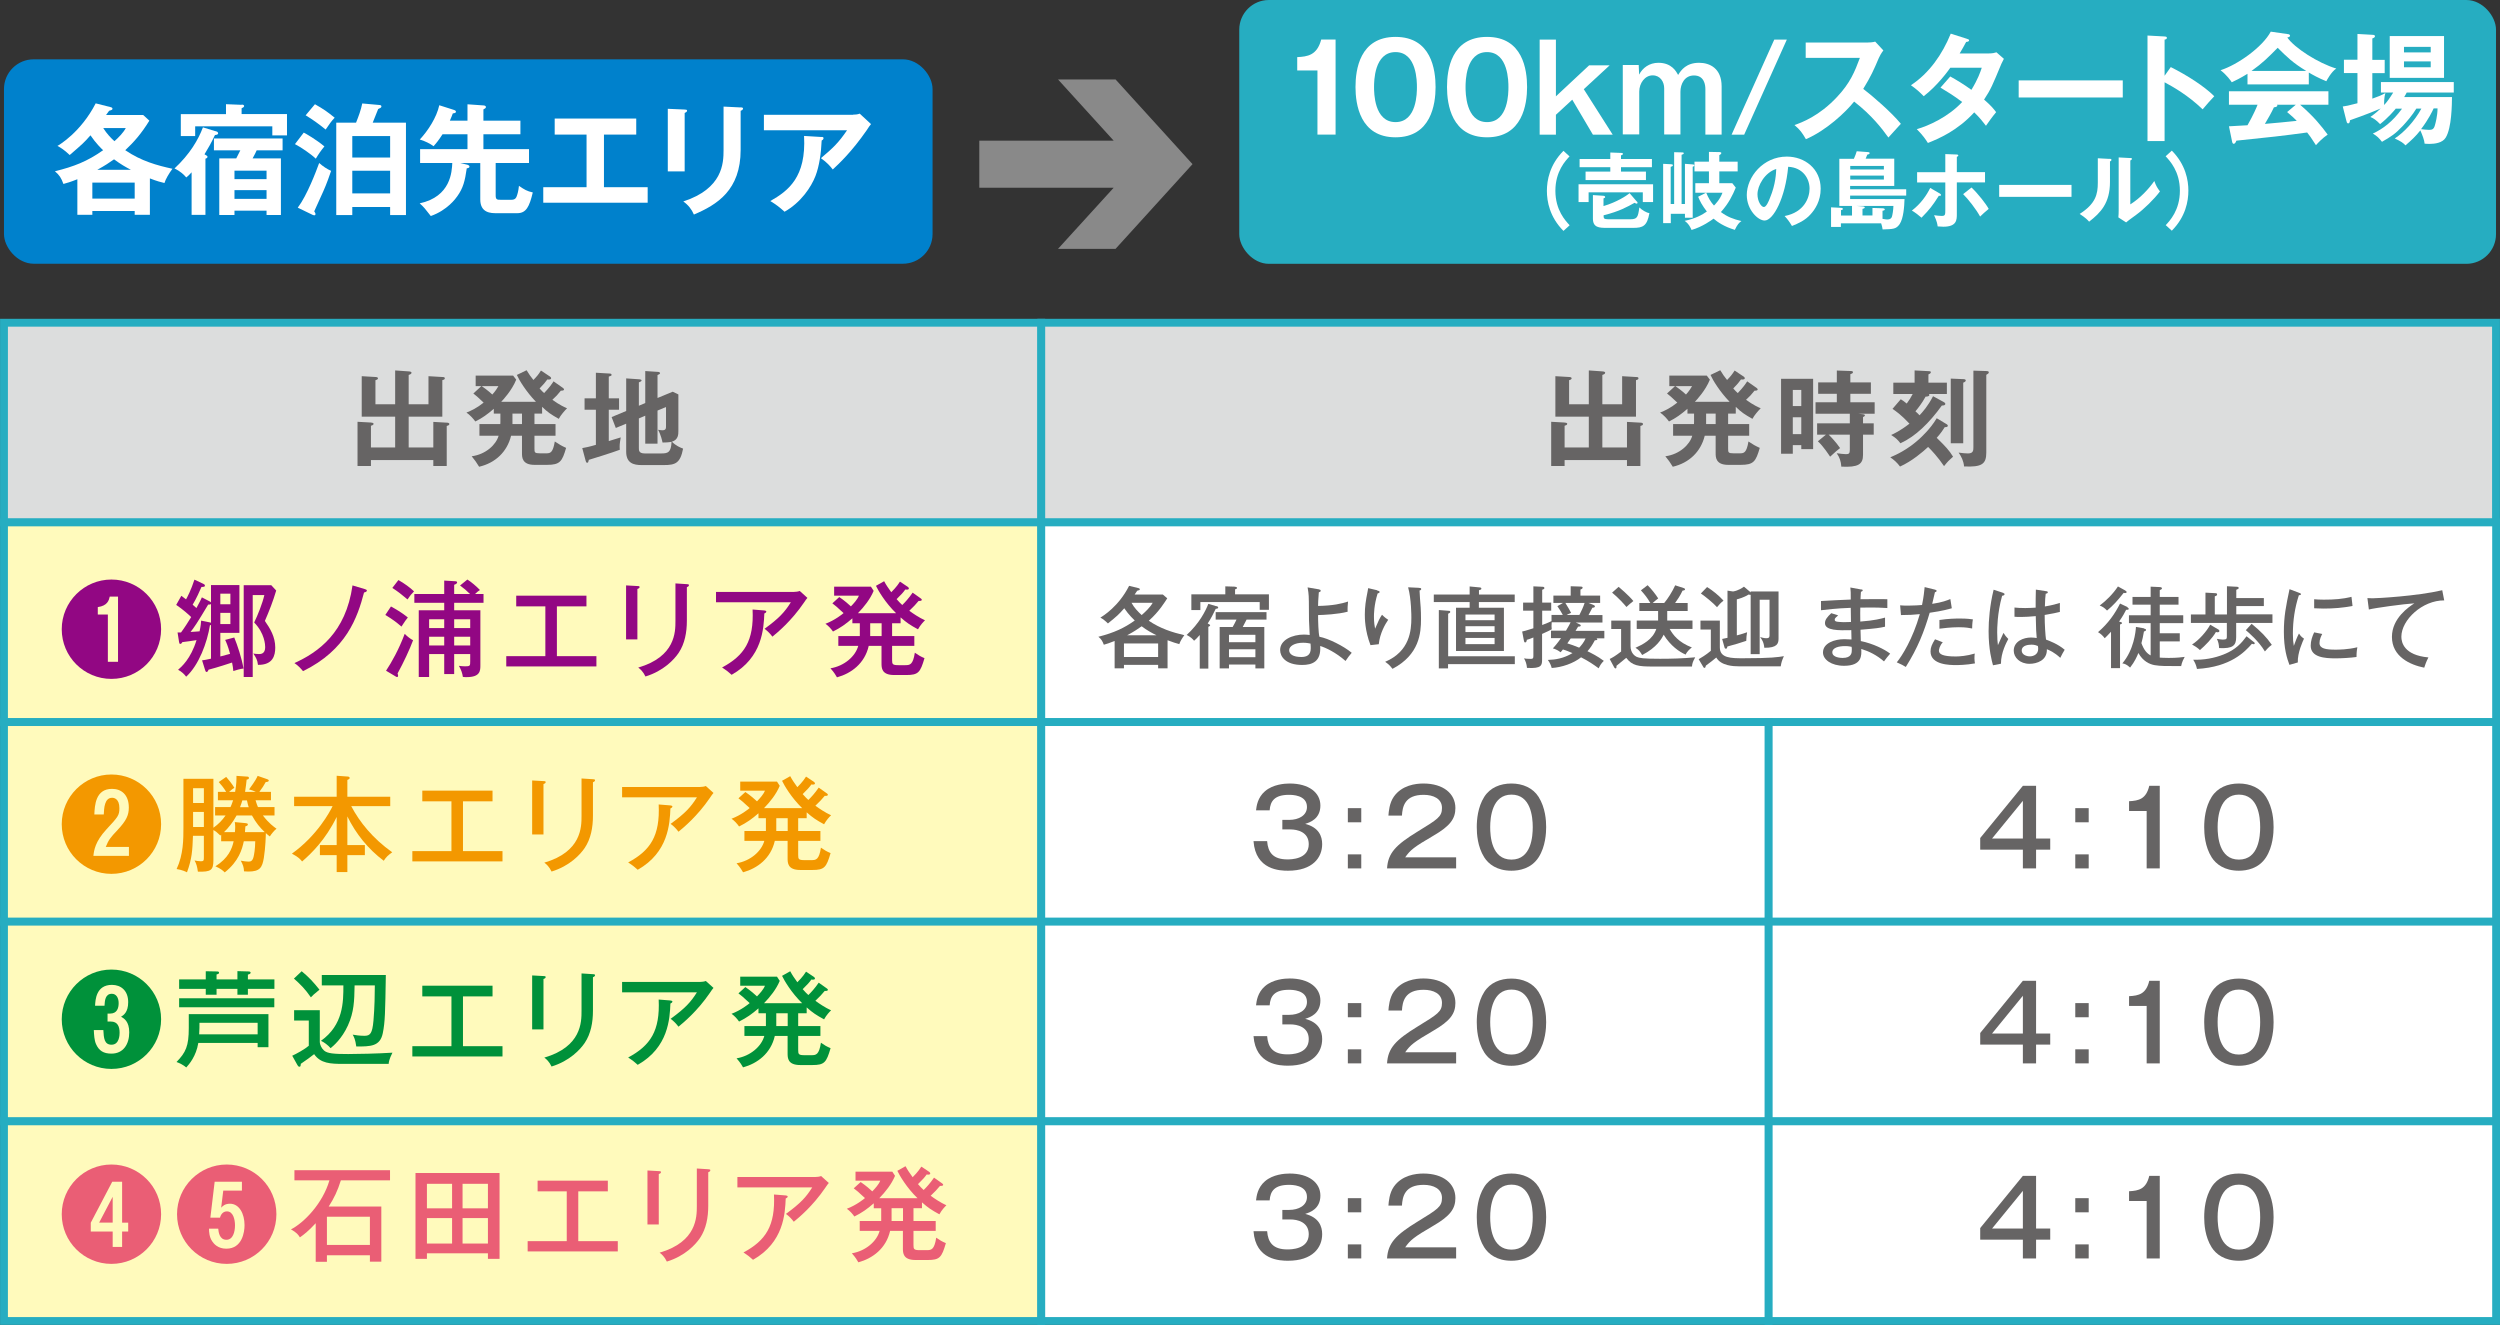 <?xml version="1.0" encoding="UTF-8"?>
<svg id="_レイヤー_2" data-name="レイヤー_2" xmlns="http://www.w3.org/2000/svg" viewBox="0 0 238.51 126.4">
  <rect x="0" y="0" width="238.51" height="126.4" fill="#333333" stroke="none"/>
  <defs>
    <style>
      .cls-1 {
        fill: #ea5e75;
      }

      .cls-2, .cls-3 {
        fill: #fff;
      }

      .cls-2, .cls-4, .cls-5 {
        stroke: #26adc1;
        stroke-miterlimit: 10;
        stroke-width: .75px;
      }

      .cls-6 {
        fill: #920783;
      }

      .cls-7 {
        fill: #898989;
      }

      .cls-8 {
        fill: #f39800;
      }

      .cls-4 {
        fill: #dcdddd;
      }

      .cls-5 {
        fill: #fffabc;
      }

      .cls-9 {
        fill: #0081cc;
      }

      .cls-10 {
        fill: #00913a;
      }

      .cls-11 {
        fill: #26adc1;
      }

      .cls-12 {
        fill: #666464;
      }
    </style>
  </defs>
  <g id="_文字" data-name="文字">
    <g>
      <g>
        <rect class="cls-4" x=".38" y="30.79" width="98.96" height="19.05"/>
        <rect class="cls-5" x=".38" y="49.84" width="98.96" height="19.05"/>
        <rect class="cls-5" x=".38" y="68.89" width="98.96" height="19.05"/>
        <rect class="cls-5" x=".38" y="87.93" width="98.96" height="19.05"/>
        <rect class="cls-5" x=".38" y="106.98" width="98.96" height="19.05"/>
        <rect class="cls-4" x="99.34" y="30.79" width="138.79" height="19.05"/>
        <rect class="cls-2" x="99.34" y="49.84" width="138.8" height="19.05"/>
        <rect class="cls-2" x="99.34" y="68.89" width="69.4" height="19.05"/>
        <rect class="cls-2" x="99.34" y="87.93" width="69.4" height="19.05"/>
        <rect class="cls-2" x="99.34" y="106.98" width="69.4" height="19.05"/>
        <rect class="cls-2" x="168.74" y="68.89" width="69.4" height="19.05"/>
        <rect class="cls-2" x="168.74" y="87.93" width="69.4" height="19.05"/>
        <rect class="cls-2" x="168.74" y="106.98" width="69.4" height="19.05"/>
        <g>
          <path class="cls-12" d="M41.34,42.69v-2.44l1.23.07c.15,0,.3.02.3.14,0,.11-.15.15-.25.18v3.82h-1.28v-.57h-5.95v.57h-1.28v-4.22l1.26.07c.1.01.27.02.27.13,0,.1-.12.14-.25.18v2.07h2.31v-2.94h-3.19v-3.86l1.36.08s.19,0,.19.13c0,.09-.12.14-.24.17v2.3h1.88v-3.23l1.26.09c.14.01.3.02.3.14,0,.1-.14.16-.27.2v2.8h1.89v-2.68l1.36.08c.06,0,.2,0,.2.12s-.14.15-.24.18v3.48h-3.21v2.94h2.35Z"/>
          <path class="cls-12" d="M51.72,39.46h-.73v1h2.01v1.11h-2.01v1.23c0,.36.01.45.52.45h.61c.39,0,.63-.06.81-1.13.43.29.66.42,1.08.61-.38,1.3-.58,1.62-1.82,1.62h-1.2c-1.19,0-1.19-.74-1.19-1.11v-1.67h-1.04c-.38,1.55-1.51,2.6-3.05,2.96-.22-.37-.44-.68-.71-1,1.36-.18,2.33-1.11,2.57-1.96h-1.83v-1.11h1.99c.01-.07.01-.11.01-.19v-.81h-.63v-.46c-.62.54-1.1.88-1.76,1.21-.22-.3-.54-.64-.85-.85.46-.18,1.01-.44,1.64-.95-.57-.54-.71-.66-.98-.87l.76-.7h-.54v-1.01h3.57l.3.39c-.42,1.04-1.25,1.92-1.43,2.11h3.31c-.93-.96-1.6-2.06-1.82-2.56l.93-.45c.25.42.39.6.65.93.33-.34.49-.53.72-.9l.87.58s.1.07.1.15c0,.16-.24.13-.36.12-.25.35-.32.41-.74.86.19.22.33.35.43.44.51-.53.75-.88.9-1.12l.9.63s.1.08.1.14c0,.11-.14.12-.3.12-.38.46-.38.47-.81.87.72.52,1.17.71,1.4.81-.23.23-.61.66-.79,1.01-.77-.44-1.05-.62-1.59-1.15v.65ZM45.96,36.84c.08.05.58.4,1.01.8.33-.37.47-.61.58-.8h-1.59ZM48.89,39.46v1h.91v-1h-.91Z"/>
          <path class="cls-12" d="M59.06,38v1.09h-.98v2.99c.18-.06.98-.3,1.14-.35-.1.61-.12.74-.09,1.18-.61.24-2.83.93-2.95.96-.05.21-.07.28-.16.28s-.12-.09-.15-.2l-.32-1.2c.28-.05.66-.12,1.3-.31v-3.35h-1.08v-1.09h1.08v-2.44l1.34.08c.07,0,.16.04.16.13,0,.07-.08.1-.27.16v2.07h.98ZM61.56,38.45v-3.05l1.23.08c.08,0,.18.05.18.12,0,.08-.11.13-.24.18v2.19l1.45-.6.54.26v3.46c0,.35,0,.86-.62,1.05.39.39.78.55,1.07.66-.27,1.4-.74,1.57-1.85,1.57h-2.11c-.76,0-1.47-.18-1.47-1.28v-2.67l-.99.41-.4-1.04,1.39-.58v-3.11l1.29.09c.08.01.18.04.18.11s-.13.13-.26.18v2.23l.61-.26ZM60.95,39.92v2.82c0,.23,0,.52.56.52h1.6c.64,0,.91-.12.96-1.11-.26.06-.69.07-.86.07-.04-.17-.15-.72-.43-1.22.12.02.27.05.41.05.35,0,.35-.19.35-.4v-1.82l-.81.34v3.16h-1.17v-2.67l-.61.26Z"/>
        </g>
        <g>
          <path class="cls-12" d="M155.22,42.69v-2.44l1.23.07c.15,0,.3.02.3.14,0,.11-.15.15-.25.18v3.82h-1.28v-.57h-5.95v.57h-1.28v-4.22l1.26.07c.1.01.27.02.27.13,0,.1-.12.14-.25.18v2.07h2.31v-2.94h-3.19v-3.86l1.36.08s.19,0,.19.13c0,.09-.12.14-.24.17v2.3h1.88v-3.23l1.26.09c.14.01.3.02.3.14,0,.1-.14.16-.27.2v2.8h1.89v-2.68l1.36.08c.06,0,.2,0,.2.12s-.14.15-.24.18v3.48h-3.21v2.94h2.35Z"/>
          <path class="cls-12" d="M165.6,39.46h-.73v1h2.01v1.11h-2.01v1.23c0,.36.01.45.52.45h.61c.39,0,.63-.06.81-1.13.43.29.66.42,1.08.61-.38,1.3-.58,1.62-1.82,1.62h-1.2c-1.19,0-1.19-.74-1.19-1.11v-1.67h-1.04c-.38,1.55-1.51,2.6-3.05,2.96-.22-.37-.44-.68-.71-1,1.36-.18,2.33-1.11,2.57-1.96h-1.83v-1.11h1.99c.01-.07.01-.11.01-.19v-.81h-.63v-.46c-.62.54-1.1.88-1.76,1.21-.22-.3-.54-.64-.85-.85.46-.18,1.01-.44,1.64-.95-.57-.54-.71-.66-.98-.87l.76-.7h-.54v-1.01h3.57l.3.39c-.42,1.04-1.25,1.92-1.43,2.11h3.31c-.93-.96-1.6-2.06-1.82-2.56l.93-.45c.25.42.39.6.65.93.33-.34.49-.53.72-.9l.87.58s.1.07.1.15c0,.16-.24.13-.36.12-.25.35-.32.41-.74.86.19.22.33.35.43.44.51-.53.75-.88.9-1.12l.9.63s.1.08.1.14c0,.11-.14.12-.3.12-.38.46-.38.47-.81.87.72.52,1.17.71,1.4.81-.23.23-.61.66-.79,1.01-.77-.44-1.05-.62-1.59-1.15v.65ZM159.84,36.84c.08.05.58.4,1.01.8.33-.37.47-.61.58-.8h-1.59ZM162.77,39.46v1h.91v-1h-.91Z"/>
          <path class="cls-12" d="M172.98,36.14v6.71h-1.13v-.38h-.81v.82h-1.12v-7.15h3.06ZM171.85,38.74v-1.54h-.81v1.54h.81ZM171.04,39.81v1.61h.81v-1.61h-.81ZM177.73,39.52c.12.01.19.05.19.1,0,.09-.13.15-.18.17v.6h1.02v1.08h-1.02v1.93c0,.9-.46,1.2-2.07,1.12-.04-.53-.16-.87-.44-1.28.21.04.76.09.89.09.27,0,.36-.07.36-.41v-1.45h-2.02c.14.13.71.71,1.09,1.28-.29.22-.41.33-.95.82-.11-.16-.63-.98-1.17-1.47l.77-.63h-.84v-1.08h3.12v-.92h-3.27v-1.09h2.03v-.81h-1.78v-1.09h1.78v-1.13l1.39.05c.08,0,.15.04.15.12,0,.09-.12.14-.25.18v.78h1.96v1.09h-1.96v.81h2.32v1.09h-1.58l.46.05Z"/>
          <path class="cls-12" d="M185.72,40.47s.11.07.11.14c0,.13-.16.15-.29.14-.14.22-.37.58-.77,1.02.84.82,1.18,1.18,1.56,1.8-.43.38-.48.43-.86.9-.58-.86-1.22-1.54-1.52-1.83-.49.46-1.54,1.36-2.68,1.87-.27-.37-.61-.67-.93-.88.57-.24,1.63-.72,2.75-1.73.16-.15,1.08-.97,1.68-2l.95.57ZM185.43,38.35c.08.05.16.09.16.18,0,.13-.15.16-.33.16-1.2,1.66-2.5,2.94-3.95,3.6-.31-.39-.42-.49-.89-.79.24-.11.85-.38,1.75-1.08-.79-.85-1.37-1.25-1.62-1.41l.79-.92c.19.11.28.18.57.41.22-.3.39-.56.57-.91h-1.85v-1.08h2.03v-1.17l1.35.07c.06,0,.2,0,.2.09,0,.11-.08.15-.23.22v.79h1.76v1.08h-1.71s.04.05.04.09c0,.14-.22.16-.36.16-.33.61-.74,1.13-.97,1.4.2.18.28.26.39.38.28-.29.81-.88,1.29-1.82l1.01.55ZM187.3,36.17c.07,0,.24.01.24.12,0,.1-.08.15-.24.22v5.78h-1.19v-6.17l1.19.05ZM189.54,35.4c.05,0,.2.01.2.12,0,.1-.11.17-.24.24v7.42c0,1.09-.42,1.4-2.12,1.32-.05-.54-.26-.94-.52-1.32.35.05.66.08.89.08.52,0,.52-.3.52-.61v-7.29l1.27.04Z"/>
        </g>
        <g>
          <path class="cls-6" d="M15.37,60.03c0,2.62-2.12,4.74-4.74,4.74s-4.74-2.12-4.74-4.74,2.14-4.74,4.74-4.74,4.74,2.09,4.74,4.74ZM11.26,56.92h-.79c-.08.35-.21.87-1.14,1v.71h.96v4.51h.97v-6.22Z"/>
          <path class="cls-6" d="M19.99,57.37c.06.03.11.06.14.11v-1.66h2.71v4.56h-1.82v2.25c.19-.05.8-.22.93-.25-.22-.8-.36-1.1-.47-1.33l.87-.23c.29.71.71,1.95.88,2.96-.26.02-.84.19-.97.24-.02-.25-.05-.48-.12-.81-.2.07-1.49.49-2.24.68-.03.08-.09.22-.19.22-.08,0-.11-.09-.14-.18l-.29-.93c.21-.03.43-.06.85-.16v-3.21s-.06.01-.1.02c-.26,1.64-1.05,3.8-2.27,4.91-.16-.23-.48-.52-.77-.66.32-.28,1.21-1.04,1.76-2.83-.21.04-1.08.16-1.35.19-.06.09-.11.17-.19.17-.1,0-.11-.08-.13-.2l-.14-.89h.33c.35-.47.7-1.03.97-1.47-.2-.2-.8-.74-1.43-1.16l.49-.87c.27.2.34.26.45.34.09-.15.48-.88.8-1.88l.85.4c.08.04.15.08.15.17,0,.11-.09.12-.33.13-.15.35-.49,1.12-.84,1.69.22.19.29.25.36.32.36-.66.43-.81.52-1.02l.73.38ZM20.02,59.38s.08.02.11.03v-1.79c-.05.06-.12.06-.27.06-1.06,1.78-1.37,2.22-1.68,2.61.14,0,.74-.05.86-.06.12-.54.13-.79.15-1.02l.83.17ZM21.98,57.65v-1.01h-.96v1.01h.96ZM21.02,58.47v1.07h.96v-1.07h-.96ZM26.35,56.34c-.3,1.02-.66,1.93-1.08,2.9.5.72.99,1.51.99,2.54,0,.74-.21,1.67-1.65,1.65-.05-.46-.18-.69-.44-1.08.15.02.32.05.53.05.16,0,.6,0,.6-.66,0-.2-.04-1.32-1.05-2.35.35-.73.79-1.82.97-2.62h-1.11v7.82h-.86v-8.76h2.63l.47.51Z"/>
          <path class="cls-6" d="M34.83,56.21c.11.03.17.07.17.14,0,.11-.19.16-.27.18-.63,2.39-1.68,5.47-5.82,7.5-.24-.29-.49-.55-.82-.77,2.26-1.03,4.9-2.87,5.54-7.41l1.2.36Z"/>
          <path class="cls-6" d="M37.3,57.86c.28.15,1.06.59,1.61,1.05-.17.21-.29.37-.61.87-.53-.46-.91-.73-1.54-1.11l.54-.81ZM36.83,63.99c.53-.8,1.22-2.02,1.78-3.52.25.26.57.5.8.61-.33.89-.9,2.11-1.48,3.17.02.06.05.16.05.22,0,.03-.01.12-.09.12-.03,0-.06,0-.12-.04l-.94-.56ZM38.01,55.34c.56.31,1.14.74,1.49,1.08-.28.28-.37.39-.62.77-.68-.57-.89-.73-1.45-1.1l.58-.75ZM43.33,62.4v1.91h-.95v-1.91h-1.44v2.19h-.99v-6.37h2.43v-.71h-2.85v-.84h2.85v-1.28l1.02.06c.13.01.21.02.21.12,0,.12-.19.19-.28.22v.88h1.51c-.34-.34-.57-.53-.95-.81l.7-.57c.39.24.88.67,1.2,1-.16.1-.24.16-.47.38h.81v.84h-2.8v.71h2.5v5.23c0,.53,0,1.15-1.31,1.15-.13,0-.23,0-.36-.02-.06-.38-.15-.65-.38-1.06.13.02.34.05.59.05.48,0,.49-.05.49-.47v-.7h-1.53ZM42.38,59.92v-.84h-1.44v.84h1.44ZM42.38,61.58v-.83h-1.44v.83h1.44ZM44.86,59.92v-.84h-1.53v.84h1.53ZM44.86,61.58v-.83h-1.53v.83h1.53Z"/>
          <path class="cls-6" d="M53.13,62.6h3.77v.98h-8.6v-.98h3.73v-4.75h-2.78v-1.02h6.7v1.02h-2.82v4.75Z"/>
          <path class="cls-6" d="M60.81,55.91c.12,0,.21,0,.21.1,0,.11-.14.16-.21.18v4.81h-1.08v-5.15l1.08.06ZM65.53,55.73c.16.01.2.04.2.09,0,.13-.14.17-.2.2v3.2c0,1.11-.2,2.19-.78,3.06-.43.64-1.44,1.73-3.17,2.26-.23-.48-.49-.7-.69-.85,3.55-1.04,3.55-3.4,3.55-4.45v-3.58l1.09.07Z"/>
          <path class="cls-6" d="M75.75,56.47c.17,0,.39-.03.55-.09l.73.66c-.12.14-.16.2-.35.48-1.19,1.74-2.51,2.83-2.99,3.22-.21-.28-.45-.53-.75-.75,1.4-1.02,1.92-1.59,2.51-2.53h-7.14v-.99h7.44ZM72.92,58.24s.19.02.19.1c0,.1-.12.16-.19.19-.06,1.43-.18,4.19-3.12,5.85-.37-.33-.48-.42-.91-.7,2.12-1.14,3.05-2.53,2.91-5.53l1.12.09Z"/>
          <path class="cls-6" d="M85.93,59.46h-.82v1.22h2.12v.94h-2.12v1.35c0,.4.04.49.62.49h.63c.45,0,.74-.03.92-1.19.34.24.54.36.92.52-.4,1.37-.59,1.61-1.74,1.61h-1.15c-1.21,0-1.21-.68-1.21-1.13v-1.65h-1.22c-.38,1.68-1.67,2.63-3.03,3-.1-.17-.25-.45-.62-.86,1.32-.22,2.38-1.14,2.65-2.14h-1.9v-.94h2.05c0-.19,0-.31,0-.53v-.69h-.71v-.47c-.63.55-1.13.9-1.85,1.26-.18-.26-.43-.54-.72-.74.89-.33,1.65-.94,1.73-1.02-.69-.63-.76-.7-1.07-.93l.66-.6c.5.34.92.71,1.11.89.28-.29.62-.66.76-1.02h-2.36v-.86h3.51l.26.4c-.34.81-.91,1.52-1.5,2.13h3.64c-1.04-1.01-1.71-2.17-1.92-2.61l.78-.44c.21.39.38.63.68,1.05.08-.08.53-.52.83-1.01l.75.5c.07.05.1.1.1.15,0,.14-.22.12-.34.1-.25.34-.31.4-.83.92.22.26.39.42.54.56.26-.25.62-.64.99-1.18l.76.54c.08.06.11.08.11.14,0,.12-.17.11-.3.11-.37.43-.39.46-.89.94.37.27.93.65,1.5.91-.13.12-.44.44-.67.86-.75-.41-1.06-.61-1.66-1.14v.56ZM83.02,59.46v.74c0,.17,0,.29,0,.48h1.09v-1.22h-1.08Z"/>
          <path class="cls-8" d="M15.37,78.63c0,2.62-2.12,4.74-4.74,4.74s-4.74-2.12-4.74-4.74,2.14-4.74,4.74-4.74,4.74,2.09,4.74,4.74ZM10.09,80.8c.27-.67.42-.87,1.14-1.63.83-.89,1.06-1.4,1.06-2.13,0-1.23-.72-1.78-1.6-1.78-1.58,0-1.65,1.57-1.69,2.44h.9c.03-.61.07-1.59.8-1.59.17,0,.69.08.69.99,0,.69-.12.82-1.24,2.03-1.07,1.16-1.18,1.99-1.24,2.52h3.39v-.85h-2.21Z"/>
          <path class="cls-8" d="M21.1,80.26v-.62s-.05.05-.08.07c-.35-.34-.43-.39-.66-.52v2.86c0,.98-.23,1.14-1.48,1.11-.07-.5-.15-.77-.32-1.07.12.03.4.08.61.08.27,0,.28-.09.28-.39v-2.04h-1.04c-.05,1.37-.09,2.18-.57,3.48-.15-.07-.43-.22-.99-.31.65-1.39.65-2.84.65-3.98v-4.63h2.86v4.67c.47-.33.83-.7,1.16-1.17h-1v-.8h1.47c.03-.07.14-.29.25-.65h-1.45v-.8h.79c-.25-.4-.4-.59-.71-.94l.71-.49c.19.21.57.68.78,1.04-.12.08-.26.16-.51.39h.58c.14-.79.13-1.2.13-1.53l1.01.07c.06,0,.18.01.18.13s-.15.15-.22.16c-.03.26-.07.69-.15,1.17h1.03c-.21-.1-.28-.13-.65-.24.62-.84.73-1.09.82-1.29l.92.32c.11.04.14.08.14.13,0,.1-.12.13-.29.14-.17.32-.31.54-.61.94h1.11v.8h-1.47c.09.32.17.5.23.65h1.58v.8h-1.11c.57.75,1.07,1.1,1.3,1.26-.22.17-.48.49-.64.74-.15-.11-.29-.24-.38-.32,0,.23-.03,1.37-.19,2.37-.15.91-.37,1.3-1.48,1.3-.17,0-.29-.01-.41-.02-.02-.41-.1-.63-.31-1.02.29.06.56.09.72.09.17,0,.39,0,.5-.45.05-.22.15-.7.16-1.49h-1.09c-.16.76-.48,1.91-1.82,2.97-.17-.17-.38-.36-.89-.58,1.24-.78,1.59-1.68,1.74-2.39h-1.19ZM19.45,76.61v-1.41h-1.03v1.41h1.03ZM19.45,78.9v-1.44h-1.03v1.44h1.03ZM23.43,78.53c.09.01.22.03.22.12,0,.1-.1.15-.24.19-.03.35-.03.42-.04.55h1.89c-.45-.43-.83-.87-1.22-1.59h-1.47c-.35.64-.77,1.18-1.2,1.59h1.04c.01-.11.03-.27.03-.49,0-.2-.02-.34-.04-.47l1.03.1ZM23.12,76.36c-.06.2-.12.39-.22.65h.83c-.05-.14-.1-.3-.17-.65h-.44Z"/>
          <path class="cls-8" d="M33.14,80.62h1.67v.96h-1.67v1.62h-1.02v-1.62h-1.6v-.96h1.6v-2.68c-1.07,2.19-2.42,3.49-3.3,4.25-.11-.15-.3-.4-.97-.75,2.43-1.74,3.64-4.03,3.88-4.53h-3.67v-.9h4.06v-2l.98.07c.12,0,.26.02.26.14,0,.09-.09.14-.22.19v1.6h4.09v.9h-3.72c.79,1.51,2.06,3.09,3.91,4.4-.4.29-.57.44-.81.81-1.48-1.11-2.66-2.57-3.47-4.23v2.73Z"/>
          <path class="cls-8" d="M44.17,81.2h3.77v.98h-8.6v-.98h3.73v-4.75h-2.78v-1.02h6.7v1.02h-2.82v4.75Z"/>
          <path class="cls-8" d="M51.85,74.52c.12,0,.21,0,.21.1,0,.11-.14.16-.21.18v4.81h-1.08v-5.15l1.08.06ZM56.57,74.34c.16.01.2.04.2.09,0,.13-.14.17-.2.2v3.2c0,1.11-.2,2.19-.78,3.06-.43.64-1.44,1.73-3.17,2.26-.23-.48-.49-.7-.69-.85,3.55-1.04,3.55-3.4,3.55-4.45v-3.58l1.09.07Z"/>
          <path class="cls-8" d="M66.79,75.08c.17,0,.39-.03.55-.09l.73.66c-.12.14-.16.2-.35.48-1.19,1.74-2.51,2.83-2.99,3.22-.21-.28-.45-.53-.75-.75,1.4-1.02,1.92-1.59,2.51-2.53h-7.14v-.99h7.44ZM63.96,76.84s.19.02.19.1c0,.1-.12.16-.19.19-.06,1.43-.18,4.19-3.12,5.85-.37-.33-.48-.42-.91-.7,2.12-1.14,3.05-2.53,2.91-5.53l1.12.09Z"/>
          <path class="cls-8" d="M76.97,78.06h-.82v1.22h2.12v.94h-2.12v1.35c0,.4.04.49.62.49h.63c.45,0,.74-.03.92-1.19.34.24.54.36.92.52-.4,1.37-.59,1.61-1.74,1.61h-1.15c-1.21,0-1.21-.68-1.21-1.13v-1.65h-1.22c-.38,1.68-1.67,2.63-3.03,3-.1-.17-.25-.45-.62-.86,1.32-.22,2.38-1.14,2.65-2.14h-1.9v-.94h2.05c0-.19,0-.31,0-.53v-.69h-.71v-.47c-.63.55-1.13.9-1.85,1.26-.18-.26-.43-.54-.72-.74.89-.33,1.65-.94,1.73-1.02-.69-.63-.76-.7-1.07-.93l.66-.6c.5.34.92.71,1.11.89.28-.29.62-.66.76-1.02h-2.36v-.86h3.51l.26.4c-.34.81-.91,1.52-1.5,2.13h3.64c-1.04-1.01-1.71-2.17-1.92-2.61l.78-.44c.21.39.38.63.68,1.05.08-.08.53-.52.83-1.01l.75.5c.07.05.1.1.1.15,0,.14-.22.12-.34.1-.25.34-.31.4-.83.92.22.26.39.42.54.56.26-.25.62-.64.99-1.18l.76.54c.08.06.11.08.11.14,0,.12-.17.11-.3.11-.37.43-.39.46-.89.94.37.27.93.65,1.5.91-.13.12-.44.44-.67.86-.75-.41-1.06-.61-1.66-1.14v.56ZM74.06,78.06v.74c0,.17,0,.29,0,.48h1.09v-1.22h-1.08Z"/>
          <path class="cls-10" d="M15.37,97.24c0,2.62-2.12,4.74-4.74,4.74s-4.74-2.12-4.74-4.74,2.14-4.74,4.74-4.74,4.74,2.09,4.74,4.74ZM8.95,98.27c.02.46.05.98.21,1.34.28.63.71.91,1.47.91,1.14,0,1.7-.9,1.7-2.03,0-1.05-.5-1.33-.78-1.49.23-.14.68-.42.68-1.39,0-1.11-.7-1.65-1.55-1.65-1.53,0-1.58,1.46-1.61,1.99h.9c.03-.47.06-1.14.7-1.14.43,0,.65.4.65.89,0,.46-.14,1-.82,1h-.24v.76h.32c.64,0,.83.48.83,1.06,0,.16,0,1.15-.77,1.15-.7,0-.74-.65-.78-1.4h-.91Z"/>
          <path class="cls-10" d="M18.92,99.5c-.21,1.28-.88,2.04-1.15,2.34-.28-.24-.64-.42-.93-.52.89-.92,1.17-1.52,1.17-3.24v-1.33h7.6v3.16h-1.03v-.41h-5.66ZM19.63,92.66l1.03.02c.13,0,.24.01.24.12s-.13.14-.24.17v.47h1.99v-.79l1.06.03c.09,0,.2.02.2.12,0,.11-.14.15-.26.18v.46h2.53v.9h-2.53v.56h-1v-.56h-1.99v.56h-1.03v-.56h-2.54v-.9h2.54v-.78ZM26.17,95.24v.86h-9.08v-.86h9.08ZM24.58,98.68v-1.1h-5.55c0,.36,0,.61-.03,1.1h5.58Z"/>
          <path class="cls-10" d="M30.51,96.38v3c0,.3.17.63.4.84.32.29.95.34,2.31.34.81,0,2.81-.04,4.22-.13-.32.64-.35.92-.36,1.07h-4.34c-1.2,0-2.16-.04-2.77-.93-.51.4-.59.45-1.27.92-.02.21-.02.28-.14.28-.09,0-.15-.1-.19-.17l-.49-.88c.38-.17,1.2-.62,1.58-.95v-2.41h-1.4v-.98h2.45ZM28.78,92.66c.72.59,1.14,1.06,1.7,1.76-.57.47-.63.52-.82.73-.55-.8-1.03-1.27-1.62-1.79l.74-.7ZM30.7,94.01v-.99h6.11c-.06,3.59-.07,4.46-.29,5.55-.26,1.27-1.17,1.27-2.53,1.27-.09-.67-.21-.89-.34-1.13.22.04.64.11,1.12.11.55,0,.75-.22.86-1.44.11-1.22.13-2.66.13-3.37h-1.93c-.03,1.51-.05,2.52-.64,3.83-.58,1.27-1.38,1.94-1.65,2.16-.21-.26-.66-.6-.92-.7,2.14-1.52,2.14-3.7,2.14-5.29h-2.06Z"/>
          <path class="cls-10" d="M44.17,99.81h3.77v.98h-8.6v-.98h3.73v-4.75h-2.78v-1.02h6.7v1.02h-2.82v4.75Z"/>
          <path class="cls-10" d="M51.85,93.12c.12,0,.21,0,.21.1,0,.11-.14.16-.21.18v4.81h-1.08v-5.15l1.08.06ZM56.57,92.94c.16.01.2.04.2.09,0,.13-.14.17-.2.2v3.2c0,1.11-.2,2.19-.78,3.06-.43.64-1.44,1.73-3.17,2.26-.23-.48-.49-.7-.69-.85,3.55-1.04,3.55-3.4,3.55-4.45v-3.58l1.09.07Z"/>
          <path class="cls-10" d="M66.79,93.68c.17,0,.39-.03.55-.09l.73.66c-.12.14-.16.2-.35.48-1.19,1.74-2.51,2.83-2.99,3.22-.21-.28-.45-.53-.75-.75,1.4-1.02,1.92-1.59,2.51-2.53h-7.14v-.99h7.44ZM63.96,95.45s.19.02.19.1c0,.1-.12.16-.19.19-.06,1.43-.18,4.19-3.12,5.85-.37-.33-.48-.42-.91-.7,2.12-1.14,3.05-2.53,2.91-5.53l1.12.09Z"/>
          <path class="cls-10" d="M76.97,96.67h-.82v1.22h2.12v.94h-2.12v1.35c0,.4.04.49.62.49h.63c.45,0,.74-.03.92-1.19.34.24.54.36.92.52-.4,1.37-.59,1.61-1.74,1.61h-1.15c-1.21,0-1.21-.68-1.21-1.13v-1.65h-1.22c-.38,1.68-1.67,2.63-3.03,3-.1-.17-.25-.45-.62-.86,1.32-.22,2.38-1.14,2.65-2.14h-1.9v-.94h2.05c0-.19,0-.31,0-.53v-.69h-.71v-.47c-.63.55-1.13.9-1.85,1.26-.18-.26-.43-.54-.72-.74.89-.33,1.65-.94,1.73-1.02-.69-.63-.76-.7-1.07-.93l.66-.6c.5.34.92.71,1.11.89.28-.29.62-.66.76-1.02h-2.36v-.86h3.51l.26.4c-.34.81-.91,1.52-1.5,2.13h3.64c-1.04-1.01-1.71-2.17-1.92-2.61l.78-.44c.21.39.38.63.68,1.05.08-.08.53-.52.83-1.01l.75.5c.07.05.1.1.1.15,0,.14-.22.12-.34.1-.25.34-.31.4-.83.92.22.26.39.42.54.56.26-.25.62-.64.99-1.18l.76.54c.08.06.11.08.11.14,0,.12-.17.11-.3.11-.37.43-.39.46-.89.94.37.27.93.65,1.5.91-.13.12-.44.44-.67.86-.75-.41-1.06-.61-1.66-1.14v.56ZM74.06,96.67v.74c0,.17,0,.29,0,.48h1.09v-1.22h-1.08Z"/>
          <path class="cls-1" d="M15.37,115.84c0,2.62-2.12,4.74-4.74,4.74s-4.74-2.12-4.74-4.74,2.14-4.74,4.74-4.74,4.74,2.09,4.74,4.74ZM11.65,112.74h-.94l-2.05,3.91v.84h2.09v1.47h.9v-1.47h.58v-.84h-.58v-3.91ZM9.46,116.64l1.29-2.46v2.46h-1.29Z"/>
          <path class="cls-1" d="M26.37,115.84c0,2.62-2.12,4.74-4.74,4.74s-4.74-2.12-4.74-4.74,2.14-4.74,4.74-4.74,4.74,2.09,4.74,4.74ZM23.08,112.74h-2.6l-.41,3.43h.92c.09-.36.33-.6.66-.6.61,0,.77.81.77,1.33,0,.62-.19,1.38-.82,1.38-.67,0-.75-.74-.78-1.06h-.88c0,.31.03.8.3,1.2.17.26.56.71,1.35.71,1.52,0,1.74-1.59,1.74-2.24,0-1.09-.5-2.05-1.39-2.05-.5,0-.71.24-.84.38l.2-1.63h1.78v-.85Z"/>
          <path class="cls-1" d="M36.38,115.11v5.26h-1.09v-.61h-4.1v.62h-1.07v-3.68c-.73.79-1.14,1.09-1.51,1.35-.15-.25-.31-.46-.85-.76,1.23-.63,3.02-2.45,3.67-4.68h-3.34v-.97h9.12v.97h-4.69c-.31,1-.65,1.7-1.16,2.5h5.02ZM35.29,118.77v-2.69h-4.1v2.69h4.1Z"/>
          <path class="cls-1" d="M40.73,119.57v.53h-1.09v-8.19h8.02v8.19h-1.11v-.53h-5.82ZM43.13,115.28v-2.34h-2.4v2.34h2.4ZM43.13,118.64v-2.43h-2.4v2.43h2.4ZM46.55,115.28v-2.34h-2.42v2.34h2.42ZM44.13,116.21v2.43h2.42v-2.43h-2.42Z"/>
          <path class="cls-1" d="M55.17,118.41h3.77v.98h-8.6v-.98h3.73v-4.75h-2.78v-1.02h6.7v1.02h-2.82v4.75Z"/>
          <path class="cls-1" d="M62.85,111.73c.12,0,.21,0,.21.1,0,.11-.14.16-.21.18v4.81h-1.08v-5.15l1.08.06ZM67.57,111.55c.16.01.2.04.2.09,0,.13-.14.17-.2.2v3.2c0,1.11-.2,2.19-.78,3.06-.43.64-1.44,1.73-3.17,2.26-.23-.48-.49-.7-.69-.85,3.55-1.04,3.55-3.4,3.55-4.45v-3.58l1.09.07Z"/>
          <path class="cls-1" d="M77.79,112.29c.17,0,.39-.03.55-.09l.73.66c-.12.14-.16.2-.35.48-1.19,1.74-2.51,2.83-2.99,3.22-.21-.28-.45-.53-.75-.75,1.4-1.02,1.92-1.59,2.51-2.53h-7.14v-.99h7.44ZM74.96,114.05s.19.02.19.1c0,.1-.12.16-.19.19-.06,1.43-.18,4.19-3.12,5.85-.37-.33-.48-.42-.91-.7,2.12-1.14,3.05-2.53,2.91-5.53l1.12.09Z"/>
          <path class="cls-1" d="M87.97,115.27h-.82v1.22h2.12v.94h-2.12v1.35c0,.4.04.49.62.49h.63c.45,0,.74-.03.92-1.19.34.24.54.36.92.52-.4,1.37-.59,1.61-1.74,1.61h-1.15c-1.21,0-1.21-.68-1.21-1.13v-1.65h-1.22c-.38,1.68-1.67,2.63-3.03,3-.1-.17-.25-.45-.62-.86,1.32-.22,2.38-1.14,2.65-2.14h-1.9v-.94h2.05c0-.19,0-.31,0-.53v-.69h-.71v-.47c-.63.55-1.13.9-1.85,1.26-.18-.26-.43-.54-.72-.74.89-.33,1.65-.94,1.73-1.02-.69-.63-.76-.7-1.07-.93l.66-.6c.5.34.92.71,1.11.89.28-.29.62-.66.76-1.02h-2.36v-.86h3.51l.26.4c-.34.81-.91,1.52-1.5,2.13h3.64c-1.04-1.01-1.71-2.17-1.92-2.61l.78-.44c.21.39.38.63.68,1.05.08-.08.53-.52.83-1.01l.75.5c.07.05.1.1.1.15,0,.14-.22.12-.34.1-.25.34-.31.4-.83.92.22.26.39.42.54.56.26-.25.62-.64.99-1.18l.76.54c.08.06.11.08.11.14,0,.12-.17.11-.3.11-.37.43-.39.46-.89.94.37.27.93.65,1.5.91-.13.12-.44.44-.67.86-.75-.41-1.06-.61-1.66-1.14v.56ZM85.06,115.27v.74c0,.17,0,.29,0,.48h1.09v-1.22h-1.08Z"/>
        </g>
        <g>
          <path class="cls-12" d="M194.25,80h1.35v1.06h-1.35v1.79h-1.26v-1.79h-4.07v-1.11l4.07-4.98h1.26v5.03ZM192.99,80v-3.6l-2.94,3.6h2.94Z"/>
          <path class="cls-12" d="M199.27,78.45h-1.28v-1.35h1.28v1.35ZM199.27,82.85h-1.28v-1.34h1.28v1.34Z"/>
          <path class="cls-12" d="M206.05,82.85h-1.25v-5.48h-1.68v-.93c.94-.05,1.63-.21,1.93-1.47h1v7.88Z"/>
          <path class="cls-12" d="M216.19,76.03c.65,1.04.72,2.25.72,2.88,0,.56-.06,1.85-.72,2.88-.7,1.09-1.86,1.28-2.59,1.28-1.38,0-2.19-.63-2.6-1.28-.64-1.02-.71-2.23-.71-2.88,0-.73.1-1.91.71-2.88.56-.89,1.53-1.28,2.6-1.28s2.05.42,2.59,1.28ZM211.57,78.91c0,.84.12,3.1,2.03,3.1s2.03-2.26,2.03-3.1c0-.99-.19-3.1-2.03-3.1s-2.03,2.16-2.03,3.1Z"/>
          <path class="cls-12" d="M194.25,98.6h1.35v1.06h-1.35v1.79h-1.26v-1.79h-4.07v-1.11l4.07-4.98h1.26v5.03ZM192.99,98.6v-3.6l-2.94,3.6h2.94Z"/>
          <path class="cls-12" d="M199.27,97.05h-1.28v-1.35h1.28v1.35ZM199.27,101.45h-1.28v-1.34h1.28v1.34Z"/>
          <path class="cls-12" d="M206.05,101.45h-1.25v-5.48h-1.68v-.93c.94-.05,1.63-.21,1.93-1.47h1v7.88Z"/>
          <path class="cls-12" d="M216.19,94.64c.65,1.04.72,2.25.72,2.88,0,.56-.06,1.85-.72,2.88-.7,1.09-1.86,1.28-2.59,1.28-1.38,0-2.19-.63-2.6-1.28-.64-1.02-.71-2.23-.71-2.88,0-.73.1-1.91.71-2.88.56-.89,1.53-1.28,2.6-1.28s2.05.42,2.59,1.28ZM211.57,97.51c0,.84.12,3.1,2.03,3.1s2.03-2.26,2.03-3.1c0-.99-.19-3.1-2.03-3.1s-2.03,2.16-2.03,3.1Z"/>
          <path class="cls-12" d="M194.25,117.21h1.35v1.06h-1.35v1.79h-1.26v-1.79h-4.07v-1.11l4.07-4.98h1.26v5.03ZM192.99,117.21v-3.6l-2.94,3.6h2.94Z"/>
          <path class="cls-12" d="M199.27,115.66h-1.28v-1.35h1.28v1.35ZM199.27,120.06h-1.28v-1.34h1.28v1.34Z"/>
          <path class="cls-12" d="M206.05,120.06h-1.25v-5.48h-1.68v-.93c.94-.05,1.63-.21,1.93-1.47h1v7.88Z"/>
          <path class="cls-12" d="M216.19,113.24c.65,1.04.72,2.25.72,2.88,0,.56-.06,1.85-.72,2.88-.7,1.09-1.86,1.28-2.59,1.28-1.38,0-2.19-.63-2.6-1.28-.64-1.02-.71-2.23-.71-2.88,0-.73.1-1.91.71-2.88.56-.89,1.53-1.28,2.6-1.28s2.05.42,2.59,1.28ZM211.57,116.12c0,.84.12,3.1,2.03,3.1s2.03-2.26,2.03-3.1c0-.99-.19-3.1-2.03-3.1s-2.03,2.16-2.03,3.1Z"/>
        </g>
        <g>
          <path class="cls-12" d="M122.34,78.22h.66c.88,0,1.69-.41,1.69-1.23,0-1.16-1.44-1.16-1.72-1.16-1.37,0-1.78.6-1.84,1.48h-1.3c.05-.4.14-1.21.86-1.83.76-.65,1.86-.73,2.35-.73,1.83,0,2.93.87,2.93,2.1,0,1.3-1.04,1.62-1.45,1.75,1.3.34,1.62,1.17,1.62,1.93,0,1.28-.9,2.54-3.26,2.54-.74,0-3.09-.05-3.29-2.82h1.3c.08,1.07.56,1.74,1.93,1.74.32,0,2.04,0,2.04-1.45,0-1.18-1.11-1.41-1.75-1.41h-.77v-.91Z"/>
          <path class="cls-12" d="M129.87,78.45h-1.28v-1.35h1.28v1.35ZM129.87,82.85h-1.28v-1.34h1.28v1.34Z"/>
          <path class="cls-12" d="M138.92,82.85h-6.59c.09-1.47.84-2.24,2.89-3.5,1.96-1.2,2.35-1.44,2.35-2.27,0-.89-.83-1.25-1.75-1.25-1.8,0-2.02,1.12-2.07,1.98h-1.29c.03-.38.09-1.2.52-1.81.77-1.09,2.08-1.25,2.82-1.25,1.89,0,3.05.96,3.05,2.34,0,1.01-.49,1.71-2.1,2.64-1.89,1.1-2.2,1.37-2.69,2.06h4.86v1.06Z"/>
          <path class="cls-12" d="M146.79,76.03c.65,1.04.72,2.25.72,2.88,0,.56-.06,1.85-.72,2.88-.7,1.09-1.86,1.28-2.59,1.28-1.38,0-2.19-.63-2.6-1.28-.64-1.02-.71-2.23-.71-2.88,0-.73.1-1.91.71-2.88.56-.89,1.53-1.28,2.6-1.28s2.05.42,2.59,1.28ZM142.17,78.91c0,.84.12,3.1,2.03,3.1s2.03-2.26,2.03-3.1c0-.99-.19-3.1-2.03-3.1s-2.03,2.16-2.03,3.1Z"/>
          <path class="cls-12" d="M122.34,96.82h.66c.88,0,1.69-.41,1.69-1.23,0-1.16-1.44-1.16-1.72-1.16-1.37,0-1.78.6-1.84,1.48h-1.3c.05-.4.14-1.21.86-1.83.76-.65,1.86-.73,2.35-.73,1.83,0,2.93.87,2.93,2.1,0,1.3-1.04,1.62-1.45,1.75,1.3.34,1.62,1.17,1.62,1.93,0,1.28-.9,2.54-3.26,2.54-.74,0-3.09-.05-3.29-2.82h1.3c.08,1.07.56,1.74,1.93,1.74.32,0,2.04,0,2.04-1.45,0-1.18-1.11-1.41-1.75-1.41h-.77v-.91Z"/>
          <path class="cls-12" d="M129.87,97.05h-1.28v-1.35h1.28v1.35ZM129.87,101.45h-1.28v-1.34h1.28v1.34Z"/>
          <path class="cls-12" d="M138.92,101.45h-6.59c.09-1.47.84-2.24,2.89-3.5,1.96-1.2,2.35-1.44,2.35-2.27,0-.89-.83-1.25-1.75-1.25-1.8,0-2.02,1.12-2.07,1.98h-1.29c.03-.38.09-1.2.52-1.81.77-1.09,2.08-1.25,2.82-1.25,1.89,0,3.05.96,3.05,2.34,0,1.01-.49,1.71-2.1,2.64-1.89,1.1-2.2,1.37-2.69,2.06h4.86v1.06Z"/>
          <path class="cls-12" d="M146.79,94.64c.65,1.04.72,2.25.72,2.88,0,.56-.06,1.85-.72,2.88-.7,1.09-1.86,1.28-2.59,1.28-1.38,0-2.19-.63-2.6-1.28-.64-1.02-.71-2.23-.71-2.88,0-.73.1-1.91.71-2.88.56-.89,1.53-1.28,2.6-1.28s2.05.42,2.59,1.28ZM142.17,97.51c0,.84.12,3.1,2.03,3.1s2.03-2.26,2.03-3.1c0-.99-.19-3.1-2.03-3.1s-2.03,2.16-2.03,3.1Z"/>
          <path class="cls-12" d="M122.34,115.43h.66c.88,0,1.69-.41,1.69-1.23,0-1.16-1.44-1.16-1.72-1.16-1.37,0-1.78.6-1.84,1.48h-1.3c.05-.4.14-1.21.86-1.83.76-.65,1.86-.73,2.35-.73,1.83,0,2.93.87,2.93,2.1,0,1.3-1.04,1.62-1.45,1.75,1.3.34,1.62,1.17,1.62,1.93,0,1.28-.9,2.54-3.26,2.54-.74,0-3.09-.05-3.29-2.82h1.3c.08,1.07.56,1.74,1.93,1.74.32,0,2.04,0,2.04-1.45,0-1.18-1.11-1.41-1.75-1.41h-.77v-.91Z"/>
          <path class="cls-12" d="M129.87,115.66h-1.28v-1.35h1.28v1.35ZM129.87,120.06h-1.28v-1.34h1.28v1.34Z"/>
          <path class="cls-12" d="M138.92,120.06h-6.59c.09-1.47.84-2.24,2.89-3.5,1.96-1.2,2.35-1.44,2.35-2.27,0-.89-.83-1.25-1.75-1.25-1.8,0-2.02,1.12-2.07,1.98h-1.29c.03-.38.09-1.2.52-1.81.77-1.09,2.08-1.25,2.82-1.25,1.89,0,3.05.96,3.05,2.34,0,1.01-.49,1.71-2.1,2.64-1.89,1.1-2.2,1.37-2.69,2.06h4.86v1.06Z"/>
          <path class="cls-12" d="M146.79,113.24c.65,1.04.72,2.25.72,2.88,0,.56-.06,1.85-.72,2.88-.7,1.09-1.86,1.28-2.59,1.28-1.38,0-2.19-.63-2.6-1.28-.64-1.02-.71-2.23-.71-2.88,0-.73.1-1.91.71-2.88.56-.89,1.53-1.28,2.6-1.28s2.05.42,2.59,1.28ZM142.17,116.12c0,.84.12,3.1,2.03,3.1s2.03-2.26,2.03-3.1c0-.99-.19-3.1-2.03-3.1s-2.03,2.16-2.03,3.1Z"/>
        </g>
        <g>
          <path class="cls-12" d="M111.38,63.76h-.89v-.33h-3.26v.33h-.89v-2.61c-.43.18-.78.29-1.03.36-.14-.37-.25-.54-.52-.76,1.52-.39,2.47-.84,3.47-1.55-.06-.06-.58-.54-1-1.17-.56.63-.64.7-1.56,1.45-.27-.27-.46-.41-.72-.56.24-.14,1.76-1.07,2.74-3.03l.86.21c.14.03.16.08.16.12,0,.08-.03.08-.25.14-.04.05-.16.24-.24.36h2.69l.42.36c-.2.31-.77,1.27-1.76,2.14,1.1.75,2.25,1.11,3.39,1.38-.18.24-.39.57-.48.85-.3-.08-.64-.18-1.12-.37v2.69ZM110.49,62.68v-1.29h-3.26v1.29h3.26ZM110.34,60.61c-.44-.22-.93-.48-1.42-.86-.39.27-.68.48-1.39.86h2.81ZM107.95,57.51c.25.46.58.81.97,1.17.32-.28.8-.72,1.05-1.17h-2.02Z"/>
          <path class="cls-12" d="M116.07,57.82c.07.02.15.08.15.14,0,.09-.07.1-.24.13-.21.45-.43.89-.76,1.39.21.11.23.13.23.18s-.03.08-.17.14v3.99h-.82v-3.21c-.27.31-.38.42-.54.55-.14-.18-.37-.39-.71-.55,1.22-1.12,1.81-2.3,2.07-2.97l.78.23ZM117.82,55.98c.1,0,.2.05.2.11s-.04.08-.19.14v.47h3.23v1.48h-.88v-.74h-5.66v.76h-.86v-1.5h3.24v-.76l.91.03ZM120.62,59.82v3.95h-.85v-.37h-2.52v.37h-.89v-3.95h1.24c.15-.25.22-.41.37-.71h-1.99v-.71h4.85v.71h-1.9c-.17.34-.28.54-.37.71h2.07ZM119.77,61.27v-.71h-2.52v.71h2.52ZM119.77,62.7v-.76h-2.52v.76h2.52Z"/>
          <path class="cls-12" d="M125.83,56.23c.09.02.17.04.17.13,0,.09-.08.12-.18.15-.06.62-.07,1.21-.07,1.3,1.43-.03,2.23-.21,2.86-.42-.03.25-.06.69-.04.97-.94.25-2.32.31-2.82.32,0,.59.03,1.71.13,2.07.83.15,2.32.89,3.08,1.53-.29.35-.32.38-.59.78-.93-.82-1.89-1.27-2.42-1.43.11,1.5-.77,1.81-1.72,1.81-1.58,0-2.1-.8-2.1-1.43,0-.95,1.15-1.47,2.28-1.47.18,0,.31.02.54.04-.07-1.29-.08-1.39-.08-3.2,0-.77-.09-1.15-.12-1.34l1.1.19ZM124.32,61.32c-.82,0-1.33.33-1.33.71s.38.65,1.16.65c.5,0,.9-.17.9-.82,0-.13,0-.23-.02-.46-.15-.03-.38-.08-.71-.08Z"/>
          <path class="cls-12" d="M131.4,56.34c.13.03.22.05.22.14,0,.08-.09.11-.19.14-.35,1.12-.35,2-.35,2.23,0,.54.06.87.11,1.13.32-.75.43-1,.66-1.33.27.27.45.39.59.48-.29.42-.79,1.28-.9,2.33l-.79.09c-.54-1.41-.54-2.58-.54-2.92,0-.74.09-1.33.26-2.18.04-.19.05-.23.06-.34l.85.2ZM135.38,56.09c.11,0,.21,0,.21.11,0,.09-.1.12-.16.14,0,.25.09,1.39.11,1.62.02.31.03.69.03,1.11,0,1.3-.14,3.39-2.72,4.74-.25-.32-.36-.43-.7-.67,2.35-1,2.5-2.99,2.5-4.2,0-.16,0-1.8-.31-2.91l1.03.05Z"/>
          <path class="cls-12" d="M144.51,56.72v.72h-3.42v.54h2.39v4.13h-4.57v-4.13h1.3v-.54h-3.42v-.72h3.42v-.77l.93.09c.08,0,.19.02.19.12,0,.08-.06.1-.23.15v.41h3.42ZM144.52,62.61v.75h-6.37v.41h-.88v-5.57l.9.07c.09,0,.19,0,.19.11,0,.08-.08.12-.2.17v4.06h6.37ZM139.81,59.17h2.78v-.54h-2.78v.54ZM142.59,59.74h-2.78v.56h2.78v-.56ZM142.59,60.86h-2.78v.59h2.78v-.59Z"/>
          <path class="cls-12" d="M147.97,58.67h1.13c-.09-.18-.31-.54-.52-.84l.54-.31h-.92v-.7h1.65v-.89l.92.03c.08,0,.22,0,.22.1,0,.11-.12.15-.21.19v.57h1.88v.7h-1.12l.49.2c.06.03.13.05.13.14s-.13.12-.24.12c-.13.24-.31.6-.37.7h1.33v.71h-2.55l.35.16c.07.03.13.07.13.12,0,.11-.13.11-.25.11-.08.13-.09.16-.25.41h2.75v.71h-.76s.09.04.09.09c0,.08-.08.09-.24.1-.21.4-.4.7-.7,1.04.25.12.99.48,1.56.92-.25.25-.34.39-.49.71-.49-.36-.96-.68-1.68-1.05-.72.58-1.84.96-2.8,1.02-.08-.27-.15-.46-.37-.77.72-.02,1.5-.14,2.35-.65-.43-.19-.48-.2-.91-.35-.08.09-.13.15-.22.27-.19-.14-.48-.31-.74-.37.13-.14.42-.47.78-.98h-.96v-.71h1.43c.29-.48.38-.67.44-.8h-1.8c-.03.26-.02.45,0,.67-.15.08-.39.21-.92.44v2.42c0,.54,0,.91-1.44.82-.04-.41-.13-.63-.28-.91.18.03.29.05.64.05.2,0,.25-.05.25-.27v-1.77c-.29.12-.47.18-.62.22-.02.08-.03.25-.17.25-.08,0-.09-.08-.12-.2l-.16-.84c.14-.03.37-.08,1.07-.31v-1.68h-.98v-.77h.98v-1.55l.86.04c.05,0,.19,0,.19.13,0,.07-.08.12-.21.16v1.22h.86v.77h-.86v1.37c.48-.18.71-.29.89-.37v-.59ZM150.68,58.67c.17-.33.37-.75.5-1.15h-1.84c.2.31.52.88.55.95-.25.1-.32.14-.43.2h1.22ZM149.86,60.9c-.03.05-.22.32-.33.48.31.09.71.24,1.13.41.19-.2.45-.5.61-.88h-1.41Z"/>
          <path class="cls-12" d="M155.56,59.2v2.44c0,.67.42.95.59,1.03.28.11.56.18,2.23.18,1.06,0,2.18-.03,3.35-.14-.23.42-.28.57-.31.88h-3.76c-1.35,0-1.95-.08-2.51-.83-.31.25-.82.68-.93.76,0,.09.02.25-.1.25-.05,0-.09-.06-.12-.1l-.43-.8c.26-.13.52-.27,1.09-.71v-2.15h-.94v-.8h1.84ZM154.43,55.99c.06.05.95.8,1.4,1.35-.28.22-.39.32-.66.57-.2-.25-.79-.9-1.37-1.37l.62-.55ZM156.15,60v-.8h2.04c0-.12,0-.15,0-.22v-.69h-1.79v-.76h1.05c-.31-.53-.51-.77-.9-1.21l.64-.49c.35.35.76.86,1.01,1.26-.28.22-.37.29-.53.44h1.1c.34-.4.77-1.07,1.05-1.69l.8.26s.14.04.14.12c0,.1-.15.12-.24.13-.2.45-.51.9-.71,1.18h1.2v.76h-1.95v.59c0,.17,0,.23,0,.32h2.41v.8h-2.18c.33.58.84,1.27,2.12,1.77-.17.13-.46.37-.59.68-.59-.25-1.45-.83-2.1-1.9-.19.38-.65,1.22-2.05,1.94-.25-.39-.29-.46-.64-.69.67-.3,1.64-.77,1.99-1.8h-1.88Z"/>
          <path class="cls-12" d="M164.08,59.2v2.57c0,1.03,1.09,1.03,2.23,1.03,2.7,0,3.34-.11,3.88-.2-.19.42-.25.63-.3.97h-3.99c-.53,0-1.71-.05-2.16-.84-.11.1-.74.6-.99.77-.03.14-.06.22-.14.22-.04,0-.08-.03-.1-.07l-.45-.76c.2-.12.68-.39,1.16-.8v-2.03h-.99v-.85h1.85ZM162.87,56.01c.53.33,1.09.78,1.56,1.29-.25.2-.44.4-.62.63-.33-.38-1.15-1.05-1.54-1.31l.59-.61ZM167.02,56.43h2.66v4.49c0,.46-.11.9-1.36.88-.04-.54-.25-.82-.4-1.02.14.04.39.11.59.11.3,0,.31-.14.31-.29v-3.38h-.94v5.19h-.86v-5.66c-.07,0-.09,0-.19-.03-.45.28-.96.42-1.13.46v3.44c.49-.14.76-.21.98-.3-.04.2-.08.55-.08.82-.59.2-1.09.35-1.8.54-.02.11-.04.21-.14.21s-.13-.08-.16-.21l-.2-.72c.13-.03.23-.04.51-.11v-4.5l.53.08c.5-.08.91-.36,1.04-.46l.59.5s.03.03.05.05v-.1Z"/>
          <path class="cls-12" d="M177.57,56.23c.08.02.14.02.14.09,0,.09-.12.12-.17.14-.03.36-.03.54-.04.71.41,0,2.19-.03,2.56,0v.84c-.44-.03-1.06-.07-2.58-.04,0,.04-.02.93,0,1.33,1.35-.1,2-.28,2.36-.38v.87c-.53.12-.88.17-2.34.29,0,.17.03.93.03,1.08,1.17.24,2.27.79,2.8,1.2-.28.32-.33.39-.59.74-.69-.6-1.42-.96-2.17-1.19.03.59.1,1.61-1.64,1.61-1.22,0-2.01-.6-2.01-1.27,0-.9,1.11-1.27,2.04-1.27.18,0,.46.02.68.03,0-.11-.02-.73-.02-.89-1.2.03-2.51.05-2.51-.67,0-.3.18-.56.6-.95l.66.21c-.3.26-.33.3-.33.41,0,.19.21.2.5.22.18.02.4.03,1.05,0,0-.21-.02-1.16-.02-1.35-1.38.05-2.31.17-2.84.23v-.88c.44-.03,2.43-.13,2.84-.14,0-.63,0-.83-.04-1.15l1.03.19ZM176.02,61.64c-.58,0-1.21.15-1.21.59,0,.5.79.54.98.54.88,0,.88-.52.88-.79,0-.1,0-.18-.02-.27-.14-.03-.3-.07-.63-.07Z"/>
          <path class="cls-12" d="M184.6,56.25c.11.03.16.07.16.12,0,.1-.12.12-.16.13-.04.17-.23.95-.26,1.11.96-.14,1.45-.34,1.73-.46l.14.88c-.29.08-.84.25-2.11.43-.54,1.83-1.14,3.36-2.28,5.17-.3-.18-.33-.2-.86-.44.51-.62,1.52-2.23,2.2-4.6-.63.07-.97.08-1.8.09l-.08-.93c.2.02.42.03.76.03.57,0,1.06-.04,1.33-.06.17-.83.2-1.27.25-1.71l.97.24ZM185.35,61.28c-.3.31-.37.69-.37.8,0,.34.4.55,1.61.55.35,0,1.06-.05,1.81-.28-.02.13-.03.28-.03.47,0,.23.03.34.05.47-.87.16-1.62.16-1.81.16-.55,0-2.43,0-2.43-1.3,0-.37.13-.68.43-1.16l.74.29ZM185.03,59.15c.84-.13,1.56-.14,1.95-.14.7,0,.99.05,1.24.08-.06.36-.07.73-.07.87-.27-.05-.61-.12-1.27-.12-.76,0-1.54.1-1.85.14v-.83Z"/>
          <path class="cls-12" d="M191.13,56.58c.09.03.11.05.11.12,0,.06-.07.12-.23.14-.47,1.68-.47,3.16-.47,3.49,0,.59.03.93.07,1.22.09-.18.44-1,.53-1.17.14.23.27.39.46.58-.16.3-.71,1.31-.7,2.36l-.76.15c-.11-.4-.42-1.5-.42-3.25,0-1.02.11-2.46.48-3.96l.94.31ZM195.27,56.41c.08.02.1.05.1.09,0,.11-.12.13-.2.14-.03.27-.07.58-.08,1.22.76-.13,1.11-.24,1.43-.34v.86c-.26.06-.7.17-1.45.29,0,.93.07,1.98.13,2.35.3.11,1.14.42,1.78.97-.12.18-.31.54-.42.77-.57-.53-1.06-.74-1.28-.82.04,1.07-.96,1.39-1.66,1.39-.9,0-1.5-.6-1.5-1.25,0-.9.93-1.26,1.65-1.26.22,0,.39.03.54.05-.05-.57-.06-.72-.09-2.09-.53.05-1.01.08-1.39.08-.27,0-.45,0-.64-.02v-.88c.25.03.57.05,1.03.05s.8-.03.99-.04c0-.46,0-1.16.02-1.72l1.04.16ZM193.76,61.51c-.11,0-.88,0-.88.56,0,.39.46.55.77.55.37,0,.8-.2.8-.71,0-.08,0-.14-.03-.28-.12-.05-.31-.13-.65-.13Z"/>
          <path class="cls-12" d="M202.96,57.94c.06.03.13.09.13.15,0,.09-.11.09-.25.09-.13.26-.27.54-.67,1.12.19.05.28.08.28.14,0,.06-.07.1-.19.14v4.16h-.86v-3.47c-.28.31-.46.48-.6.62-.2-.26-.36-.41-.64-.58.97-.83,1.63-1.78,2.1-2.73l.7.33ZM202.77,56.35c.1.06.12.09.12.13,0,.08-.08.1-.14.1-.03,0-.09,0-.14-.02-.6.76-1.01,1.21-1.59,1.69-.26-.27-.42-.37-.7-.48.58-.43,1.27-1.1,1.74-1.82l.71.39ZM204.55,59.97c.11.02.19.05.19.13s-.09.12-.2.15c-.08.46-.13.7-.24,1.11.25.68.54.99.88,1.17v-3.08h-2.07v-.75h2.07v-1.01h-1.73v-.74h1.73v-.98l.87.04c.09,0,.21.03.21.12,0,.09-.11.13-.21.17v.65h1.79v.74h-1.79v1.01h2.24v.75h-2.24v.97h1.91v.77h-1.91v1.55c.12,0,.36.03.85.03.83,0,1.27-.07,1.53-.1-.08.15-.27.48-.34.88-1.57,0-1.96,0-2.52-.09-.49-.08-1.13-.38-1.56-1.16-.12.3-.34.82-.79,1.39-.32-.3-.53-.37-.74-.4,1.1-1.29,1.27-3.01,1.3-3.48l.78.14Z"/>
          <path class="cls-12" d="M216.8,58.62v.81h-3.46v1.35c0,.82-.32,1.11-1.63,1.05-.02-.37-.07-.59-.21-.88.19.03.42.07.57.07.37,0,.38-.1.38-.31v-1.28h-3.43v-.81h1.39v-2.08l.91.05c.15,0,.2.03.2.13,0,.08-.07.13-.22.17v1.73h1.16v-2.69l.95.05s.17,0,.17.11c0,.08-.05.11-.23.18v.79h2.63v.76h-2.63v.79h3.46ZM211.65,60.06s.09.06.09.14c0,.12-.13.12-.17.12-.06,0-.1,0-.16-.03-.34.61-1.06,1.33-1.53,1.73-.2-.21-.54-.42-.75-.53.66-.42,1.4-1.26,1.73-1.89l.79.46ZM215.03,61.24s.08.08.08.14c0,.04-.03.08-.1.08-.05,0-.12-.03-.17-.04-.67.76-2.01,2.21-5.24,2.4-.08-.37-.18-.6-.36-.88,1,.03,2-.14,2.92-.51,1.16-.46,1.7-1.09,2.17-1.73l.69.55ZM214.81,59.51c.89.73,1.42,1.27,1.93,2.01-.25.17-.53.47-.66.63-.59-.99-1.55-1.8-1.82-2.03l.55-.6Z"/>
          <path class="cls-12" d="M219.33,56.55c.12.04.19.07.19.14,0,.08-.1.09-.2.1-.39,1.2-.57,2.43-.57,3.67,0,.56.03.82.09,1.16.09-.28.34-.91.49-1.18.07.1.18.3.48.49-.11.24-.63,1.35-.59,2.27l-.8.23c-.23-.62-.53-1.53-.53-3.15,0-1.49.2-2.46.54-4.07l.9.34ZM221.55,60.48c-.1.2-.26.51-.26.87,0,.53.61.63,1.51.63.28,0,1.19,0,2.1-.23-.03.16-.08.47-.08.93-.56.08-1.42.13-2,.13-1.04,0-2.37-.1-2.37-1.21,0-.44.14-.87.33-1.27l.76.15ZM220.78,57.17c.23.02.49.04.92.04,1,0,1.82-.06,2.64-.27.03.17.08.75.1.87-.9.18-1.83.25-2.75.25-.42,0-.69-.03-.91-.03v-.85Z"/>
          <path class="cls-12" d="M233.2,57.28c-2.09-.02-4.1,1.86-4.1,3.47,0,.52.24,1.76,2.58,1.97-.23.45-.32.74-.4.98-1.33-.27-3.08-1.04-3.08-2.94,0-1.79,1.63-2.87,2.14-3.2-1,.06-3.84.45-4.34.59l-.14-1.09c.16,0,.3.02.48.02.44,0,4.22-.2,6.66-.77l.19.98Z"/>
        </g>
      </g>
      <g>
        <rect class="cls-9" x=".38" y="5.66" width="88.59" height="19.5" rx="2.83" ry="2.83"/>
        <g>
          <path class="cls-3" d="M14.3,20.49h-1.45v-.36h-4.04v.36h-1.43v-3.39c-.62.25-1.02.37-1.33.45-.21-.58-.38-.84-.81-1.21,1.81-.45,3.07-.93,4.6-2.01-.13-.11-.71-.68-1.21-1.42-.59.68-.74.81-1.98,1.88-.54-.51-.87-.71-1.17-.87.13-.07,2.22-1.28,3.65-4.06l1.38.35c.15.03.22.08.22.16,0,.1-.06.12-.32.2-.07.09-.2.28-.29.4h3.54l.59.54c-.76,1.24-1.48,2.05-2.3,2.82,1.52,1.04,3.07,1.46,4.5,1.77-.33.45-.66,1.01-.76,1.36-.3-.07-.71-.17-1.39-.44v3.49ZM12.85,18.95v-1.53h-4.04v1.53h4.04ZM12.49,16.2c-.45-.23-1.01-.55-1.61-1-.53.37-.79.55-1.6,1h3.21ZM9.85,12.22c.34.54.76.98,1.07,1.25.4-.36.83-.79,1.08-1.25h-2.15Z"/>
          <path class="cls-3" d="M20.55,12.51c.13.03.26.08.26.21,0,.12-.16.15-.3.16-.39.81-.58,1.15-1,1.84.17.09.29.17.29.24,0,.1-.12.16-.2.18v5.36h-1.32v-4.06c-.21.23-.34.36-.51.49-.23-.28-.6-.61-1.12-.86,1.46-1.36,2.27-2.74,2.71-3.92l1.17.36ZM23.05,9.98c.08,0,.24.01.24.14,0,.09-.12.16-.24.21v.55h4.33v2.04h-1.4v-.87h-7.36v.93h-1.37v-2.09h4.31v-.95l1.5.06ZM26.8,15.11v5.4h-1.37v-.41h-3.06v.41h-1.45v-5.4h1.62c.15-.28.23-.45.39-.77h-2.52v-1.13h6.55v1.13h-2.47c-.03.09-.25.52-.39.77h2.7ZM25.43,17.09v-.81h-3.06v.81h3.06ZM25.43,18.97v-.83h-3.06v.83h3.06Z"/>
          <path class="cls-3" d="M28.98,12.65c.2.1,1.2.67,1.97,1.32-.32.38-.58.76-.82,1.17-.49-.47-1.43-1.1-1.99-1.39l.84-1.1ZM28.41,19.81c.89-1.18,1.75-3.46,2.04-4.26.37.33.77.59,1.14.75-.1.31-.44,1.28-.75,1.96-.29.63-.78,1.71-.86,1.9.04.06.12.18.12.26,0,.06-.02.12-.1.12-.06,0-.13-.02-.15-.03l-1.43-.69ZM30.04,9.94c.83.47,1.16.7,1.89,1.29-.3.31-.55.66-.86,1.13-.73-.59-1.21-.93-1.91-1.36l.89-1.06ZM38.73,11.7v8.82h-1.51v-.77h-3.61v.77h-1.53v-8.82h1.89c.26-.66.46-1.19.59-1.83l1.67.15c.07.01.16.03.16.14,0,.11-.14.17-.31.24-.28.7-.35.89-.52,1.3h3.18ZM33.61,15.03h3.61v-2.05h-3.61v2.05ZM37.22,16.29h-3.61v2.16h3.61v-2.16Z"/>
          <path class="cls-3" d="M43.88,15.55l.69.16c.09.02.22.09.22.17,0,.15-.15.16-.26.18-.17,1.2-.34,1.88-.9,2.66-.14.2-.94,1.33-2.53,1.89-.55-.71-.66-.85-1.06-1.21,2.98-.64,3.07-3.04,3.11-3.85h-3.07v-1.32h4.52v-1.42h-2.38c-.37.58-.64.9-.86,1.14-.25-.21-.87-.52-1.31-.64.78-.83,1.61-2.11,1.86-3.27l1.44.46s.15.06.15.14c0,.14-.1.15-.3.18-.06.16-.13.36-.28.69h1.68v-1.56l1.56.11c.13.01.2.08.2.15,0,.1-.1.16-.24.23v1.07h3.53v1.3h-3.53v1.42h4.35v1.32h-3.18v3.11c0,.4.17.4.45.4h1.07c.37,0,.45-.24.48-.32.06-.15.17-.48.22-1.01.52.36.77.51,1.32.63-.32,1.36-.63,1.98-1.48,1.98h-1.97c-.52,0-1.56,0-1.56-1.31v-3.47h-1.93Z"/>
          <path class="cls-3" d="M57.61,17.86h4.18v1.48h-9.96v-1.48h4.13v-5.02h-3.04v-1.53h7.78v1.53h-3.08v5.02Z"/>
          <path class="cls-3" d="M65.32,10.45c.14.01.23.01.23.11,0,.12-.14.17-.23.22v5.57h-1.61v-5.97l1.61.07ZM70.66,10.24c.17.01.23.05.23.1,0,.15-.15.2-.23.23v3.73c0,3.84-2.24,5.23-4.46,6.17-.2-.48-.53-.91-1.01-1.25,3.76-1.23,3.84-3.64,3.84-4.9v-4.15l1.63.08Z"/>
          <path class="cls-3" d="M81.38,10.94c.21,0,.45-.02.64-.1l1.08,1c-.14.16-.18.23-.41.58-1.44,2.08-2.66,3.21-3.24,3.75-.25-.32-.55-.67-1.13-1.08,1.17-.98,1.71-1.51,2.49-2.66h-7.93v-1.48h8.5ZM78.39,13.06c.08,0,.18.02.18.12,0,.13-.14.21-.18.23-.05,1.2-.23,2.45-.59,3.38-.41,1.06-1.39,2.53-2.95,3.41-.52-.46-.77-.66-1.36-1.02,1.71-.97,3.44-2.27,3.22-6.21l1.67.1Z"/>
        </g>
        <rect class="cls-11" x="118.23" y="0" width="119.9" height="25.17" rx="2.83" ry="2.83"/>
        <g>
          <path class="cls-3" d="M127.42,12.84h-1.73v-6.12h-1.93v-1.27c.97-.05,1.89-.16,2.29-1.68h1.37v9.07Z"/>
          <path class="cls-3" d="M136.96,8.31c0,1.62-.43,4.79-3.82,4.79s-3.82-3.15-3.82-4.79.39-4.79,3.82-4.79,3.82,3.16,3.82,4.79ZM131.09,8.31c0,.5,0,3.34,2.05,3.34s2.04-2.84,2.04-3.34,0-3.34-2.04-3.34-2.05,2.8-2.05,3.34Z"/>
          <path class="cls-3" d="M145.69,8.31c0,1.62-.43,4.79-3.82,4.79s-3.82-3.15-3.82-4.79.39-4.79,3.82-4.79,3.82,3.16,3.82,4.79ZM139.82,8.31c0,.5,0,3.34,2.05,3.34s2.04-2.84,2.04-3.34,0-3.34-2.04-3.34-2.05,2.8-2.05,3.34Z"/>
          <path class="cls-3" d="M148.44,3.78v5.41l3.17-2.96h1.96l-2.47,2.28,2.76,4.34h-1.89l-1.97-3.34-1.56,1.44v1.9h-1.55V3.78h1.55Z"/>
          <path class="cls-3" d="M156.34,6.23l.04.89c.32-.63.96-1.13,1.84-1.13,1.28,0,1.71.85,1.88,1.16.29-.48.79-1.16,2-1.16,1.02,0,2.15.53,2.15,2.25v4.6h-1.55v-4.34c0-.37-.09-1.3-1.09-1.3-.9,0-1.29.82-1.29,1.56v4.07h-1.55v-4.4c0-.62-.37-1.24-1.1-1.24s-1.28.73-1.28,1.56v4.07h-1.57v-6.62h1.53Z"/>
          <path class="cls-3" d="M170.47,3.78l-4.07,9.07h-1.2l4.07-9.07h1.2Z"/>
          <path class="cls-3" d="M172.27,5.52v-1.46h5.84c.18,0,.61-.02.79-.09l.78.84c-.23.3-.36.56-.44.74-.48,1.13-.75,1.74-1.48,2.93.87.66,2.68,2.22,3.59,3.33-.4.44-1.05,1.15-1.19,1.31-.62-.86-1.58-2.12-3.27-3.43-.79,1-2.66,2.76-4.6,3.59-.36-.62-.55-.89-1.09-1.35.69-.24,2.37-.86,4.07-2.69,1.24-1.32,1.68-2.4,2.17-3.72h-5.19Z"/>
          <path class="cls-3" d="M186.07,7.3c.59.33,1.22.7,2.01,1.27.61-.99.86-1.71.99-2.11h-3c-.2.29-1.23,1.71-2.54,2.72-.45-.46-.68-.66-1.22-1.05,1.75-1.15,3-2.95,3.8-4.92l1.54.49c.14.05.21.07.21.14,0,.15-.21.15-.28.16-.18.35-.36.66-.62,1.1h2.74c.42,0,.61-.06.77-.11l.71.62c-.08.14-.16.3-.24.48-.84,2.02-1,2.43-1.65,3.41.72.62.97.96,1.15,1.2-.33.39-.82,1.07-.97,1.3-.29-.38-.6-.78-1.12-1.28-1.62,1.77-3.42,2.52-4.42,2.92-.21-.33-.44-.69-1.06-1.32,1.13-.31,3.04-1.19,4.33-2.59-.82-.62-1.55-1.06-2.07-1.37l.93-1.06Z"/>
          <path class="cls-3" d="M202.52,7.67v1.63h-9.93v-1.63h9.93Z"/>
          <path class="cls-3" d="M207.1,6.4c1.61.81,3.19,1.83,4.15,2.78-.45.47-.61.67-1.11,1.25-1.4-1.35-2.83-2.15-3.63-2.58v5.61h-1.63V3.39l1.63.09c.11.01.22.02.22.13,0,.13-.15.16-.22.17v3.45l.59-.83Z"/>
          <path class="cls-3" d="M220.26,8.05h-5.84v-1.01c-.66.41-1.2.67-1.5.81-.08-.13-.48-.7-1.07-1.15,1.62-.52,3.99-2.19,4.79-3.68l1.67.24c.1.01.17.08.17.15,0,.1-.13.14-.26.17.67.98,2.95,2.45,4.67,2.96-.48.31-.92,1.15-.95,1.21-.73-.29-1.35-.64-1.67-.83v1.14ZM212.65,12.05c.37-.02,1.62-.1,1.77-.1.56-.98.89-1.76.96-1.96h-2.73v-1.28h9.49v1.28h-2.7c1.38,1.2,2,2.01,2.63,2.85-.54.37-.91.78-1.12,1.01-.53-.82-.59-.9-.84-1.21-.7.1-2.35.31-3.08.39-.58.07-3.15.33-3.67.39-.07.17-.13.3-.26.3-.07,0-.13-.07-.16-.26l-.29-1.42ZM220.03,6.77c-1.29-.78-1.83-1.32-2.73-2.21-.9.91-1.43,1.45-2.5,2.21h5.22ZM219.02,9.99h-1.78s.03.06.03.08c0,.13-.24.16-.33.17-.17.39-.64,1.22-.86,1.58,1.45-.13,1.61-.14,3.04-.29-.2-.22-.46-.45-.92-.84l.83-.7Z"/>
          <path class="cls-3" d="M228.59,10.34c-.2.24-.76.9-1.52,1.5-.39-.4-.61-.55-.93-.68.52-.37.77-.6.99-.81-1.45.62-2.75,1.05-2.93,1.12-.02.15-.03.3-.18.3-.12,0-.14-.15-.17-.26l-.34-1.35c.36-.05.46-.07,1.4-.31v-2.88h-1.29v-1.27h1.29v-2.46l1.42.08c.14.01.25.01.25.14,0,.08-.06.14-.25.21v2.04h1.18v1.27h-1.18v2.43c.58-.21.74-.26,1.25-.53-.14.4-.13,1-.12,1.14.3-.33.54-.67.86-1.19h-1.17v-1h6.95v1h-4.49c-.07.15-.13.23-.24.43h4.56c-.01.67-.02,2.93-.6,3.87-.31.51-1.04.6-1.58.6-.15,0-.25-.01-.43-.02-.04-.37-.2-.79-.41-1.27-.43.55-.85.94-1.42,1.43-.23-.25-.39-.36-1.02-.66.86-.56,1.88-1.63,2.54-2.85h-.48c-.38.63-.92,1.25-1.3,1.66-.71.76-1.13,1.02-1.98,1.51-.31-.39-.43-.51-.87-.79.96-.44,1.88-1.13,2.78-2.37h-.56ZM233.17,7.43h-5.18v-3.99h5.18v3.99ZM231.9,5v-.53h-2.55v.53h2.55ZM229.35,5.86v.56h2.55v-.56h-2.55ZM232.18,10.34c-.11.25-.49,1.05-1.2,1.98.14.02.55.07.76.07.31,0,.46-.07.56-.44.05-.17.25-.89.25-1.61h-.38Z"/>
        </g>
        <polygon class="cls-7" points="113.77 15.66 106.43 7.58 100.94 7.58 106.25 13.42 93.43 13.42 93.43 17.91 106.25 17.91 100.94 23.74 106.43 23.74 113.77 15.66"/>
        <g>
          <path class="cls-3" d="M149.75,14.91c-.39.42-1.36,1.43-1.36,3.29s.97,2.87,1.36,3.29l-.59.54c-1.32-1.33-1.58-2.82-1.58-3.82s.26-2.49,1.58-3.82l.59.54Z"/>
          <path class="cls-3" d="M157.71,17.58v1.7h-.98v-.93h-5.17v.93h-.96v-1.7h7.12ZM157.6,15.17v.78h-2.95v.42h2.38v.81h-5.76v-.81h2.36v-.42h-2.93v-.78h2.93v-.62l1.06.04c.06,0,.14,0,.14.09,0,.09-.09.12-.18.14v.35h2.95ZM156.17,19.22s.06.07.06.12-.03.09-.09.09c-.03,0-.11-.03-.2-.08-.68.38-1.45.82-2.95,1.19,0,.28,0,.38.45.38h2.05c.7,0,.78-.16.91-1.13.24.24.69.52.96.54-.22,1.24-.62,1.41-1.54,1.41h-2.55c-.7,0-1.3-.03-1.3-.88v-2.25l1.03.07s.14.02.14.12c0,.07-.08.1-.16.13v.73c1.26-.37,2.21-.99,2.49-1.23l.69.8Z"/>
          <path class="cls-3" d="M159.72,19.46v-4.94l.8.02c.06,0,.12.03.12.07,0,.09-.08.11-.21.16v4.69h.32v-3.83l.69.05c.1,0,.2.02.2.1,0,.08-.1.11-.15.13v4.86h-.74v-.37h-1.35v.89h-.73v-5.66l.78.04c.08,0,.15.03.15.09,0,.09-.08.12-.21.16v3.54h.32ZM165.27,17.48l.33.42c-.3.72-.67,1.5-1.42,2.33.63.47,1.18.67,1.96.86-.23.15-.39.34-.63.84-1-.3-1.65-.74-2.03-1.07-.19.14-1.06.78-2.1,1.08-.07-.18-.26-.6-.66-.87,1.03-.21,1.7-.59,2.12-.89-.46-.6-.66-.99-.83-1.41l.75-.38h-1.02v-.91h1.3v-1.13h-1.38v-.93h1.38v-.93l1.03.02c.09,0,.15.03.15.09,0,.09-.08.14-.19.2v.62h1.75v.93h-1.75v1.13h1.22ZM162.78,18.39c.22.52.43.88.74,1.22.12-.12.57-.57.81-1.22h-1.54Z"/>
          <path class="cls-3" d="M170.26,20.61c1.89-.36,2.38-1.77,2.38-2.61,0-.93-.6-2.01-2.04-2.09-.27,2.98-1.42,5.13-2.25,5.13-.62,0-1.7-1.01-1.7-2.44,0-1.7,1.54-3.66,3.82-3.66,1.7,0,3.23,1.15,3.23,3.06,0,1.19-.54,1.97-.94,2.42-.54.62-1.21.9-1.8,1.14-.24-.4-.39-.61-.7-.95ZM167.67,18.53c0,.68.36,1.22.61,1.22.23,0,.46-.54.58-.86.57-1.37.58-2.41.6-2.77-1.09.34-1.79,1.58-1.79,2.42Z"/>
          <path class="cls-3" d="M175.64,21.65h-.95v-1.87l.98.05c.07,0,.15.05.15.1,0,.07-.07.1-.18.12v.51h1.05v-.91h-1.21v-4.5h1.39c.14-.33.2-.48.27-.72l1.07.08c.07,0,.16.02.16.1,0,.1-.11.12-.22.14-.05.13-.1.26-.16.39h2.73v2.6h-4.21v.32h5.35v.6h-5.35v.33h5.19c-.02.71-.1,1.86-.47,2.4-.33.46-.58.47-1.62.5-.03-.2-.07-.39-.14-.58h-3.84v.34ZM176.52,16.17h3.21v-.34h-3.21v.34ZM179.73,16.75h-3.21v.38h3.21v-.38ZM178.64,20.56v-.72l.96.03c.14,0,.22.06.22.11,0,.09-.14.11-.22.13v.77c.25.04.35.06.44.06.34,0,.42-.17.45-.25.06-.15.14-.67.15-1.04h-3.49l.52.04c.12,0,.24.03.24.1,0,.09-.15.12-.22.14v.63h.95Z"/>
          <path class="cls-3" d="M185.08,18.47c.06.04.1.08.1.13,0,.09-.1.09-.21.08-.61.96-.88,1.3-1.65,2.09-.26-.23-.58-.48-.92-.68.86-.66,1.4-1.45,1.75-2.16l.93.54ZM185.59,14.7l1.06.04c.1,0,.18.02.18.1,0,.06-.06.09-.14.12v1.46h2.69v.98h-2.69v3.02c0,.55,0,1.21-1.29,1.21-.14,0-.38-.02-.54-.03-.02-.18-.06-.47-.34-1.07.21.03.51.07.73.07.34,0,.34-.12.34-.62v-2.57h-2.69v-.98h2.69v-1.71ZM188.08,17.88c.64.6,1.42,1.61,1.65,2.05-.27.21-.66.57-.82.73-.38-.7-1.14-1.67-1.62-2.14l.8-.63Z"/>
          <path class="cls-3" d="M197.63,17.64v1.14h-6.9v-1.14h6.9Z"/>
          <path class="cls-3" d="M201.26,15.15c.08,0,.18,0,.18.1,0,.09-.08.13-.14.15v1.96c0,2.03-.9,2.94-1.99,3.79-.13-.15-.29-.34-.9-.74,1.52-.97,1.73-1.87,1.73-2.97v-2.34l1.12.06ZM203.24,15.07c.09,0,.15,0,.15.09s-.08.11-.15.15v4.19c.95-.6,1.75-1.46,2.29-2.23.17.46.28.66.54.99-.53.72-1.54,1.71-2.29,2.25-.66.48-.74.54-.94.71l-.74-.48c.02-.22.03-.42.03-.63v-5.09l1.11.06Z"/>
          <path class="cls-3" d="M206.61,21.49c.39-.42,1.36-1.43,1.36-3.29s-.97-2.87-1.36-3.29l.59-.54c1.32,1.33,1.58,2.82,1.58,3.82s-.26,2.49-1.58,3.82l-.59-.54Z"/>
        </g>
      </g>
    </g>
  </g>
</svg>